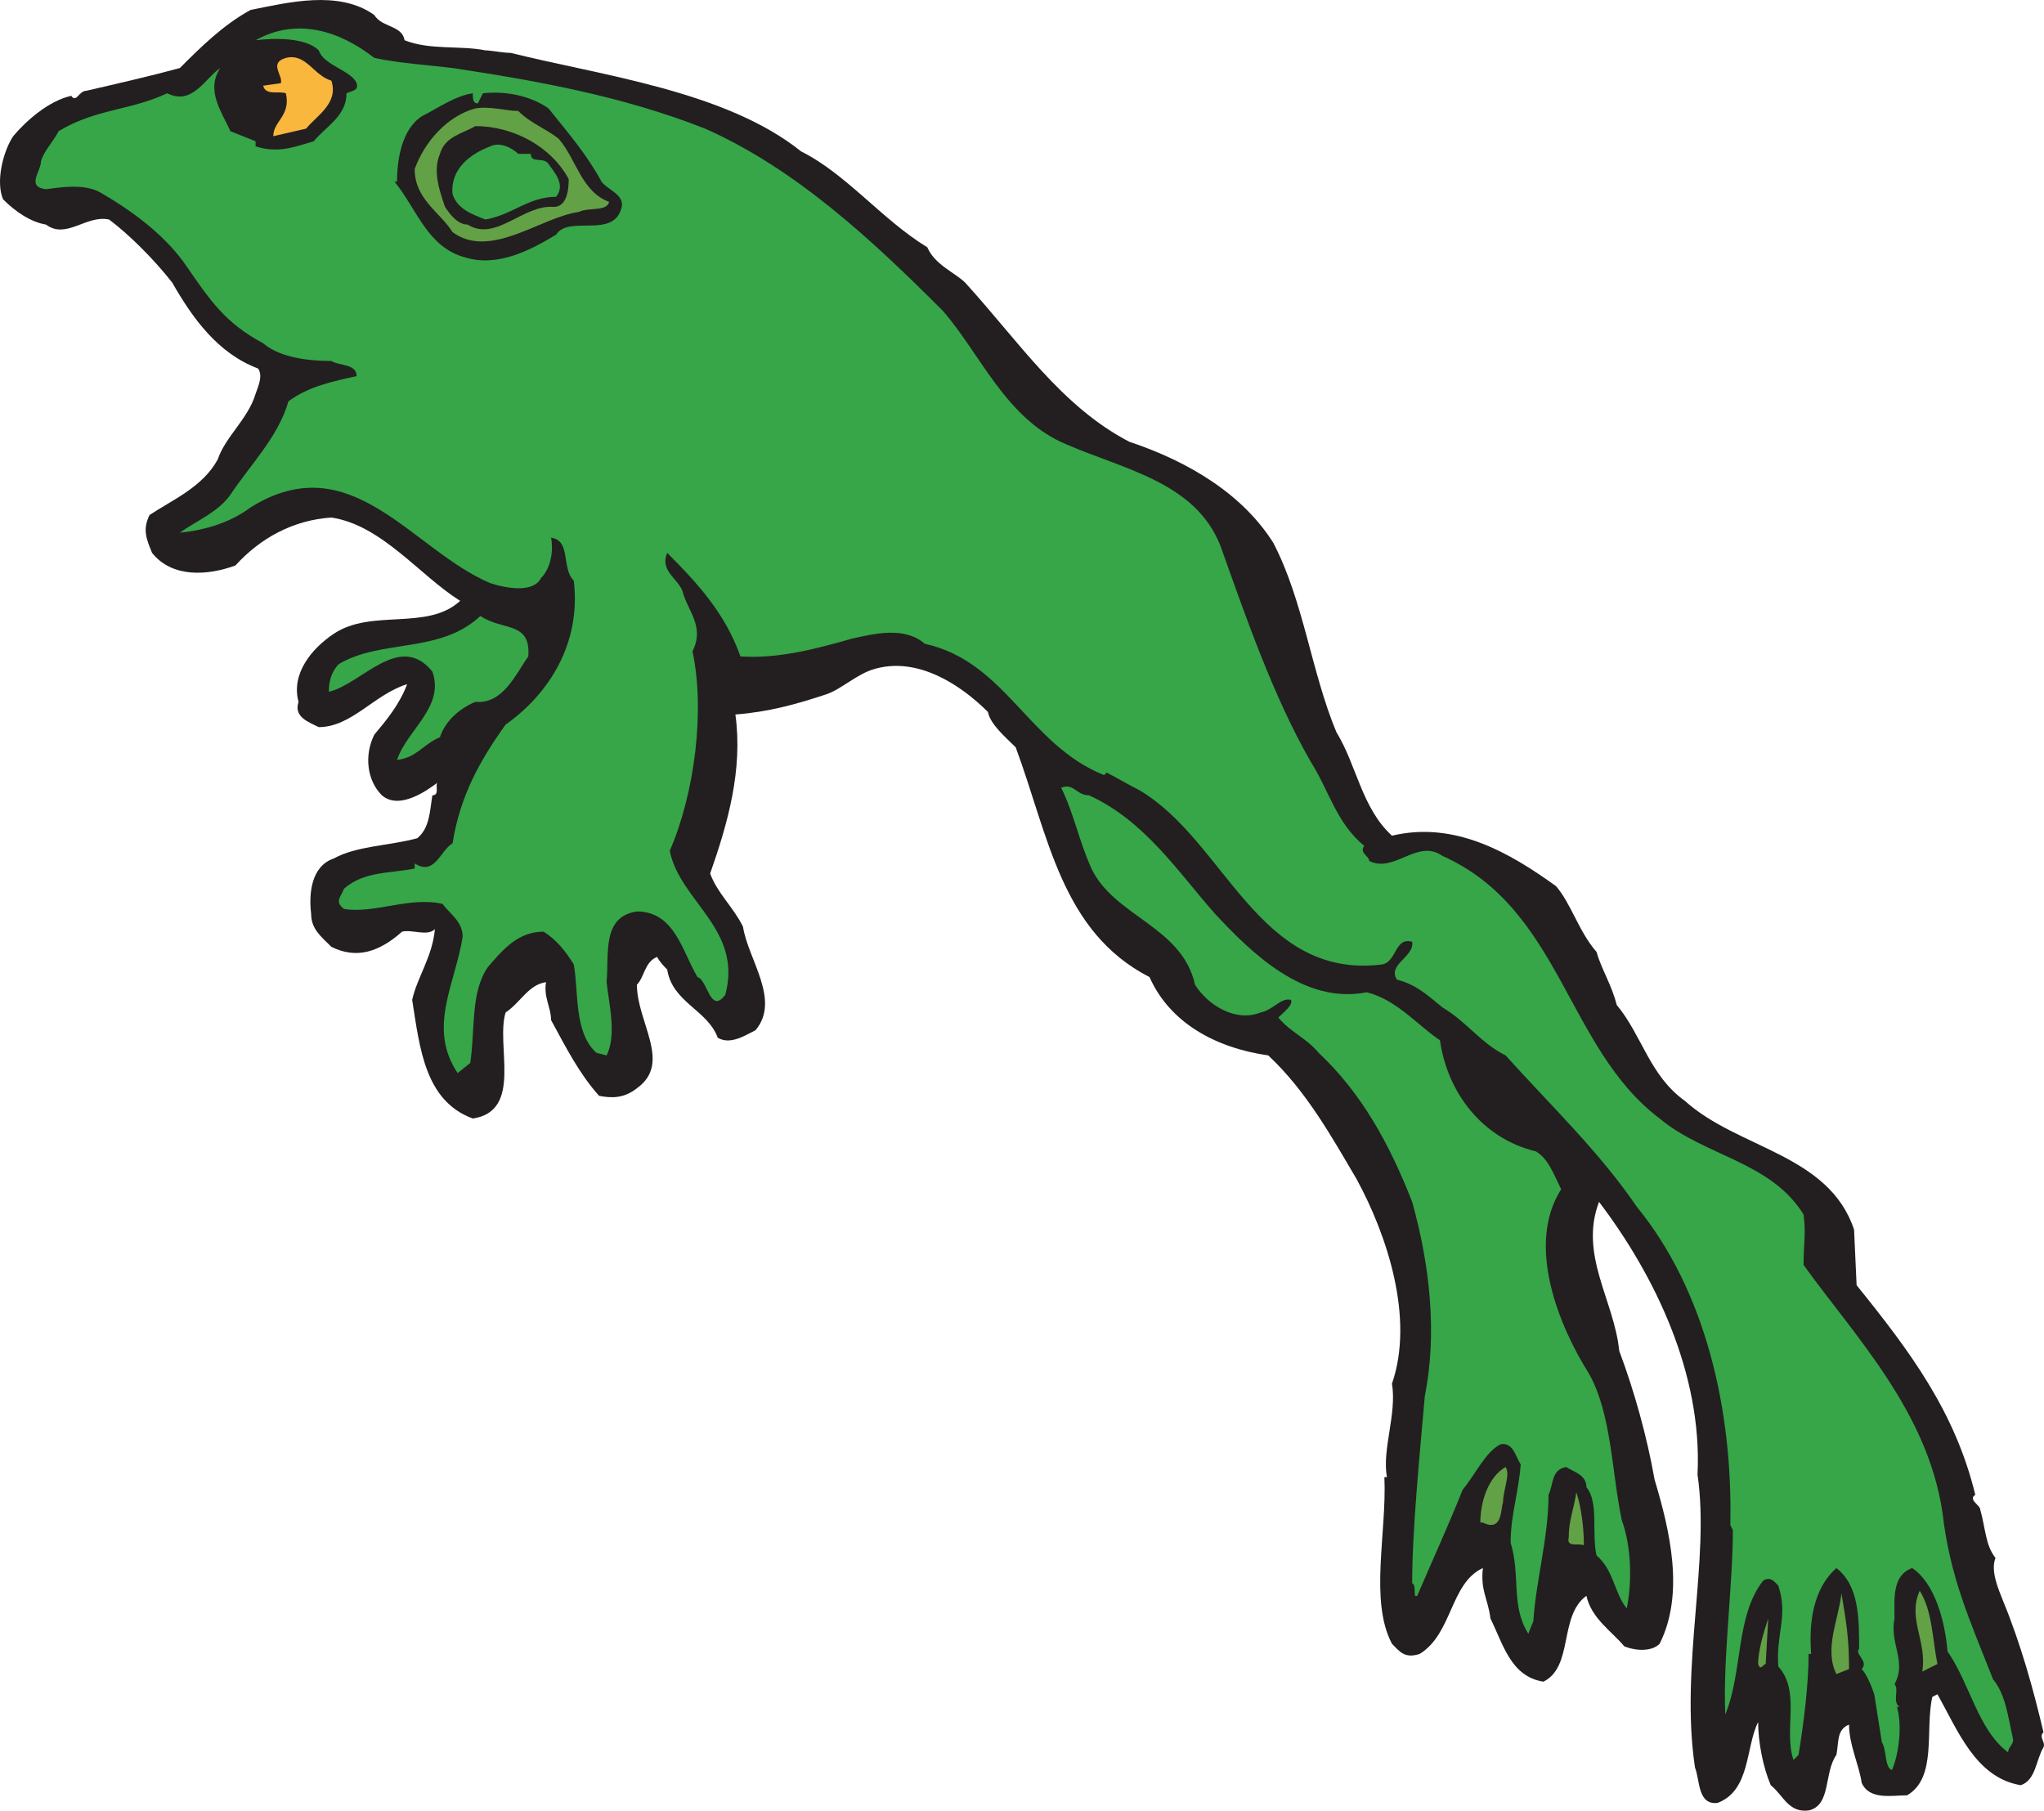 <svg xmlns="http://www.w3.org/2000/svg" width="607.072" height="537.775"><path fill="#231f20" fill-rule="evenodd" d="M120.164 11.953c7.5 3 16.5 1.5 24 3 1.5 0 5.25.75 7.5.75 27 6.75 63.75 11.25 86.25 29.25 13.5 6.75 24 20.25 37.5 28.5 2.25 5.25 8.25 7.5 11.25 10.5 15.75 17.25 28.5 36.75 48.75 47.25 18 6 33.75 15.75 42.75 30 9 17.25 11.25 38.25 18.75 56.25 6 9.75 7.5 22.5 16.5 30.75 18.75-4.5 35.25 5.25 48.75 15 4.5 5.25 6.75 13.5 12 19.5 1.5 5.25 4.5 9.75 6 15.75 7.5 9 9.75 21 20.25 28.5 15.75 14.25 42.75 15.75 50.25 38.25l.75 16.5c15.75 19.5 29.25 37.5 35.25 62.25-2.25 1.5 1.5 3 1.5 4.5 1.5 5.25 1.5 10.5 4.5 14.25-1.5 3.75.75 9 2.25 12.75 5.25 12.75 9 26.25 12 39-1.5 1.5.75 3 0 4.5-2.25 3.75-2.25 9.75-6.75 11.25-13.5-2.25-18.75-16.5-24.75-27l-1.5.75c-2.25 9.75 1.5 24-7.5 29.25-4.5 0-11.25 1.5-13.5-3.75-.75-5.25-3.75-11.25-3.75-17.25-3.75 1.5-3 5.25-3.75 9-3.75 5.25-1.5 15-8.25 16.5-6 .75-7.5-4.5-11.25-7.5-2.25-5.25-3.75-12.75-3.75-18.75-3.75 7.5-2.25 20.25-12 24-6 .75-5.25-6.75-6.75-10.5-4.5-30 4.5-61.5.75-87 1.5-30-12.75-59.25-29.25-81-6 15.75 4.5 29.25 6 44.25 4.5 12 8.25 25.5 10.5 38.25 4.5 15 9 33.75 1.5 48.75-2.25 2.25-6.75 2.25-10.5.75-3.75-4.5-9.75-8.25-11.25-15-8.25 6-3.75 21-12.75 25.5-9.75-1.5-12-11.25-15.75-18.75-.75-6-3-8.25-2.25-15-9.75 4.5-9 19.5-18.75 25.5-4.5 1.5-6-.75-8.25-3-6.75-12.75-1.5-33-2.25-49.5h.75c-1.5-8.25 3-18.75 1.5-27.75 6.75-19.5-1.5-44.25-10.5-60.75-7.5-12.75-15-26.25-26.25-36.75-15.75-2.25-29.25-9.75-35.25-23.25-26.25-13.5-30-42-39.75-68.25-3-3-7.5-6.75-8.25-10.5-8.25-8.25-21-16.5-33.75-12.75-5.25 1.5-9.75 6-14.25 7.5-9 3-17.25 5.25-27 6 2.25 16.5-2.25 32.25-7.5 47.25 2.25 6 6.75 9.75 9.75 15.75 1.5 9.75 11.25 21.75 3.75 30.75-3 1.5-7.5 4.5-11.25 2.25-3-8.25-13.5-10.5-15-20.25-.75-.75-2.25-2.25-3-3.75-3.75 1.5-3.75 6-6 8.25 0 11.25 10.5 23.25 0 30.75-3.75 3-7.5 3-11.25 2.25-6-6.75-9.75-14.25-14.25-22.5 0-3.75-2.25-6.75-1.5-11.25-5.25.75-7.5 6-12 9-3 9.75 5.25 29.25-9.75 31.5-14.25-5.25-15.75-21-18-35.25 1.5-6.75 6-12.75 6.75-21-2.25 2.25-6.75 0-9.75.75-6.75 6-13.5 8.25-21 4.5-3-3-6-5.25-6-9.75-.75-6 0-14.25 6.75-16.5 6.75-3.75 16.5-3.75 24.75-6 3.75-3 3.75-8.25 4.5-12.75 2.25 0 .75-3 1.5-3.75-3 2.25-11.25 8.25-16.5 3.75-4.5-4.5-5.25-12-2.25-18 3.75-4.5 7.5-9 9.75-15-9.75 3-16.5 12.75-26.25 12.75-3-1.5-7.5-3-6-7.5-2.25-8.25 3.75-15.75 10.5-20.25 11.25-7.5 27.75-.75 37.5-9.75-12-7.5-23.25-22.5-38.25-24.75-11.25.75-21 6-28.5 14.25-8.25 3-18.75 3.75-24.75-3.75-1.5-3.75-3-6.75-.75-11.25 6.75-4.5 15.75-8.25 20.25-16.5 2.25-6.75 9-12 11.25-19.5.75-2.25 2.25-5.25.75-7.5-12-4.5-19.5-15-25.5-25.5-5.25-6.75-12.75-14.25-18.75-18.75-6.75-1.5-12.75 6-18.75 1.5-4.5-.75-9-3.75-12.75-7.5-2.25-5.25 0-14.25 3-18.75 3.75-4.5 10.5-10.5 17.25-12 1.5 2.25 2.25-1.5 4.5-1.5 9.75-2.25 19.5-4.5 27.75-6.75 6-6 12.75-12.75 21-17.25 11.25-2.25 26.25-6 36.75 1.5 2.25 3.75 8.25 3 9 7.5"/><path fill="#36a649" fill-rule="evenodd" d="M111.164 17.203c6.75 1.5 17.25 2.25 23.25 3 24.75 3.75 50.25 8.25 75 18 27 12 49.5 33 70.5 54 11.25 12.75 18.75 32.25 36.75 39.75 17.25 7.5 38.25 11.25 45.75 30 7.5 21 15.75 45 27 64.5 5.25 8.25 7.5 18 15.75 24.75-1.5 2.25 1.5 3 1.5 4.5 7.5 3.75 14.25-6.75 21.75-1.5 35.25 15.75 36.75 57 64.5 78 13.5 11.25 33 12.75 42.75 28.5.75 6 0 8.25 0 15 15.75 21.75 36.75 43.5 41.25 73.5 2.25 19.5 8.25 32.25 15 49.5 3.75 4.5 4.5 11.25 6 18 0 1.5-1.5 2.25-1.5 3.75-9-6.75-11.25-20.25-18-30-.75-9-3.75-20.25-10.5-24.75-6 2.25-5.25 9-5.25 15-1.5 7.5 3.75 12.75 0 19.5 1.5 1.5-.75 5.25 1.5 6.75h-.75c1.5 5.25.75 13.5-1.5 18.75-2.25-.75-1.5-6-3-8.25l-2.25-14.25c-.75-2.25-2.25-6-3.75-7.5 2.25-2.25-2.25-4.5-.75-6 0-9 0-18.75-6.75-24-6.75 6-8.25 15.75-7.5 25.5h-.75c0 9-1.5 21-3 30l-1.5 1.5c-3-9 2.25-20.25-4.5-27.75-.75-9.75 3-15 0-24-.75-.75-2.25-3-4.5-1.5-8.25 10.5-6 27-11.25 39.75-.75-16.5 2.25-38.25 2.25-54.75l-.75-1.5c.75-34.5-7.5-69.75-27.75-94.5-11.25-16.5-25.5-30-39-45-7.5-3.75-11.25-9.75-18.75-14.25-3.75-3-7.5-6.75-13.5-8.25-3-4.5 5.25-6.75 4.5-11.25-5.25-1.5-4.5 6-9 6.75-36.75 4.5-46.5-36.75-72-51.75-3-1.5-6.75-3.75-9.75-5.25l-.75.75c-22.5-9-29.25-33.75-53.25-39-6-5.25-15-3-21.75-1.5-10.5 3-21.75 6-33 5.25-4.5-12.75-12.75-21.75-21.75-30.75-2.25 5.25 3 7.5 4.5 11.25 1.5 6 6.75 10.5 3 18 3.75 17.25.75 42-6.75 59.25 3 15 21.75 23.25 16.5 42.75-4.5 6-5.25-4.5-8.25-5.25-4.5-7.5-6.75-19.5-18-19.5-10.5 1.5-8.25 12.75-9 21 .75 6.75 3 15.75 0 21.75l-3-.75c-6.75-6-5.25-18-6.75-26.25-2.25-3.75-5.25-7.5-9-9.75-7.5 0-12 5.25-16.5 10.5-5.25 7.5-3.75 18.75-5.25 28.5l-3.75 3c-9-13.5-.75-26.25 1.5-40.5 0-4.5-3.75-6.75-6-9.75-9.75-2.25-20.25 3-29.25 1.5-3-2.25-.75-3.75 0-6 6-5.25 13.5-4.5 21-6v-1.5c6 3.75 7.5-3.75 11.25-6 2.25-14.25 8.25-24.75 15.75-35.25 12.75-9 22.5-24 20.25-42.75-3.75-3.75-.75-12-6.75-12.75.75 3.75 0 9-3 12-2.25 4.5-10.5 3-15 1.5-23.25-9.75-41.25-41.25-71.25-22.5-6 4.5-13.5 6.75-21 7.5 5.25-3.75 11.25-6 15-11.25 6-9 14.25-17.25 17.25-27.75 6-4.5 13.5-6 20.25-7.5 0-3.75-5.25-3-7.5-4.5-6 0-15-.75-20.25-5.25-11.25-6-15.75-12.75-22.5-22.5-6-9-15.75-16.5-26.25-22.5-4.5-2.25-10.5-1.5-15.75-.75-6-.75-1.5-5.25-1.5-8.25.75-3 3.75-6 5.25-9 11.25-6.75 21-6 32.25-11.25 7.5 3.75 11.25-4.5 15.75-7.5-4.5 6.75.75 13.5 3 18.75l7.5 3v1.5c6.75 2.25 12 0 17.25-1.5 3.75-4.5 9.75-7.5 9.75-14.25 1.5-.75 3.75-.75 3-3-1.5-3.75-9.75-5.25-11.25-9.75-3.75-3.75-12.75-3.75-18.75-3 12-6.75 24.75-3 35.25 5.25"/><path fill="#fab73d" fill-rule="evenodd" d="M98.414 23.953c2.25 6.75-4.5 10.5-7.5 14.25l-9.75 2.25c0-4.5 5.25-6 3.75-12.75-2.25-.75-6 .75-6.75-2.25l5.25-.75c.75-2.25-3.75-6 1.5-7.5 6-1.5 8.25 5.25 13.5 6.75"/><path fill="#231f20" fill-rule="evenodd" d="M162.914 32.203c6 7.5 11.25 13.5 15.75 21.75 1.5 2.25 6.75 3.75 6 7.5-2.25 9.75-15.75 2.25-19.5 8.25-7.5 4.5-17.25 9.75-27 6.75-11.25-3-14.25-14.25-21-22.5h.75c0-6.75 1.5-15.75 7.5-19.5 4.5-2.25 9.75-6 15-6.75 0 1.5 0 3 1.5 3l1.5-3c6.75-.75 14.25.75 19.5 4.5"/><path fill="#63a147" fill-rule="evenodd" d="M165.914 41.203c5.25 6 6.75 15.75 15 18.75-.75 3-6 1.5-9 3-11.25 1.5-26.25 14.25-37.5 6-3.75-6-11.25-9.75-11.25-18.75 3-8.25 9.75-15.75 18-18 4.5-.75 9 .75 12.75.75 3.75 3.75 8.25 5.25 12 8.25"/><path fill="#231f20" fill-rule="evenodd" d="M168.914 53.203c0 3.75-.75 8.25-4.5 8.25-9-.75-17.25 10.5-25.5 5.25-3 0-5.25-3-6.75-5.25-1.5-4.5-3.75-10.5-1.5-15.75 1.5-5.25 6.75-6 10.5-8.25 11.25 0 22.5 6 27.75 15.75"/><path fill="#36a649" fill-rule="evenodd" d="M157.664 45.703c0 3 3.75.75 5.25 3s5.25 6 2.25 9.75c-8.25 0-12.75 5.25-21 6.75-3.75-1.5-8.25-3-9.75-7.5-.75-7.5 5.25-12 11.25-14.25 3-1.5 6.75.75 8.25 2.25h3.75m-.75 149.25c-3.75 5.25-7.5 14.25-15.75 13.5-5.25 2.25-9 6-10.5 10.5-5.25 2.25-6.75 6-12.75 6.75 3-9 14.25-15.75 10.5-26.25-9.75-12-21 3.75-30.75 6 0-3 .75-6 3-8.25 12.75-7.5 30-3 42-14.25 6.75 4.5 15 1.5 14.25 12m204 76.5c10.5 11.25 26.25 27 45 23.25 9 2.25 15 9.75 21.75 14.25 2.25 15.75 12.75 29.25 28.5 33 3.75 2.25 5.25 6.75 7.5 11.25-10.5 16.5-.75 40.5 8.25 54.75 6.75 12 6.75 29.25 9.75 43.5 3 8.25 3 18.75 1.5 26.25-3.75-4.5-3.75-11.25-9-15.75-1.5-6.75.75-15.75-3-20.25 0-3.75-3.75-4.5-6-6-4.5.75-3.75 5.25-5.25 8.25 0 12.75-3.75 25.5-4.5 37.5l-1.5 3.75c-5.25-8.25-2.25-17.25-5.25-27 0-8.25 2.25-14.25 3-23.25-1.5-2.25-2.25-6.75-6-6-4.5 2.25-7.5 9-11.25 13.5-4.5 11.25-9 21-13.5 31.5-1.5.75 0-3-1.5-3.75 0-15.75 2.25-38.25 3.75-55.5 3.75-18.75 1.5-39-3.75-57.75-6.75-17.25-15-32.25-27.75-44.25-3.75-4.5-8.25-6-12-10.5 1.5-1.5 4.5-3.75 3.75-5.25-3-.75-5.25 3-9 3.75-7.5 3-15.75-2.25-19.5-8.25-3.75-17.25-24-20.25-30.75-34.5-3.75-8.25-5.25-16.5-9-24 3.75-1.5 4.5 2.25 8.25 2.25 16.5 7.5 26.25 22.5 37.5 35.25"/><path fill="#63a147" fill-rule="evenodd" d="M446.414 446.203c-.75 1.5 0 9-6 6h-.75c0-6 2.25-13.5 7.5-16.5 1.5 2.25-.75 6.75-.75 10.5m24 12.75c-1.5-.75-5.25.75-4.5-2.25 0-5.25 1.5-8.25 2.25-13.5 1.5 4.5 2.25 10.5 2.25 15.75m105 35.25-4.5 2.25c1.5-9-4.5-15.75-.75-24 3.75 6 3.75 14.25 5.25 21.75m-26.25 1.5-3.75 1.5c-3.75-7.5.75-16.5 1.5-24 1.5 9 2.25 13.5 2.25 22.5m-24.75-1.5c-.75 0-1.5 2.25-2.25 0 0-3.75 1.5-9 3-13.5l-.75 13.5"/></svg>
